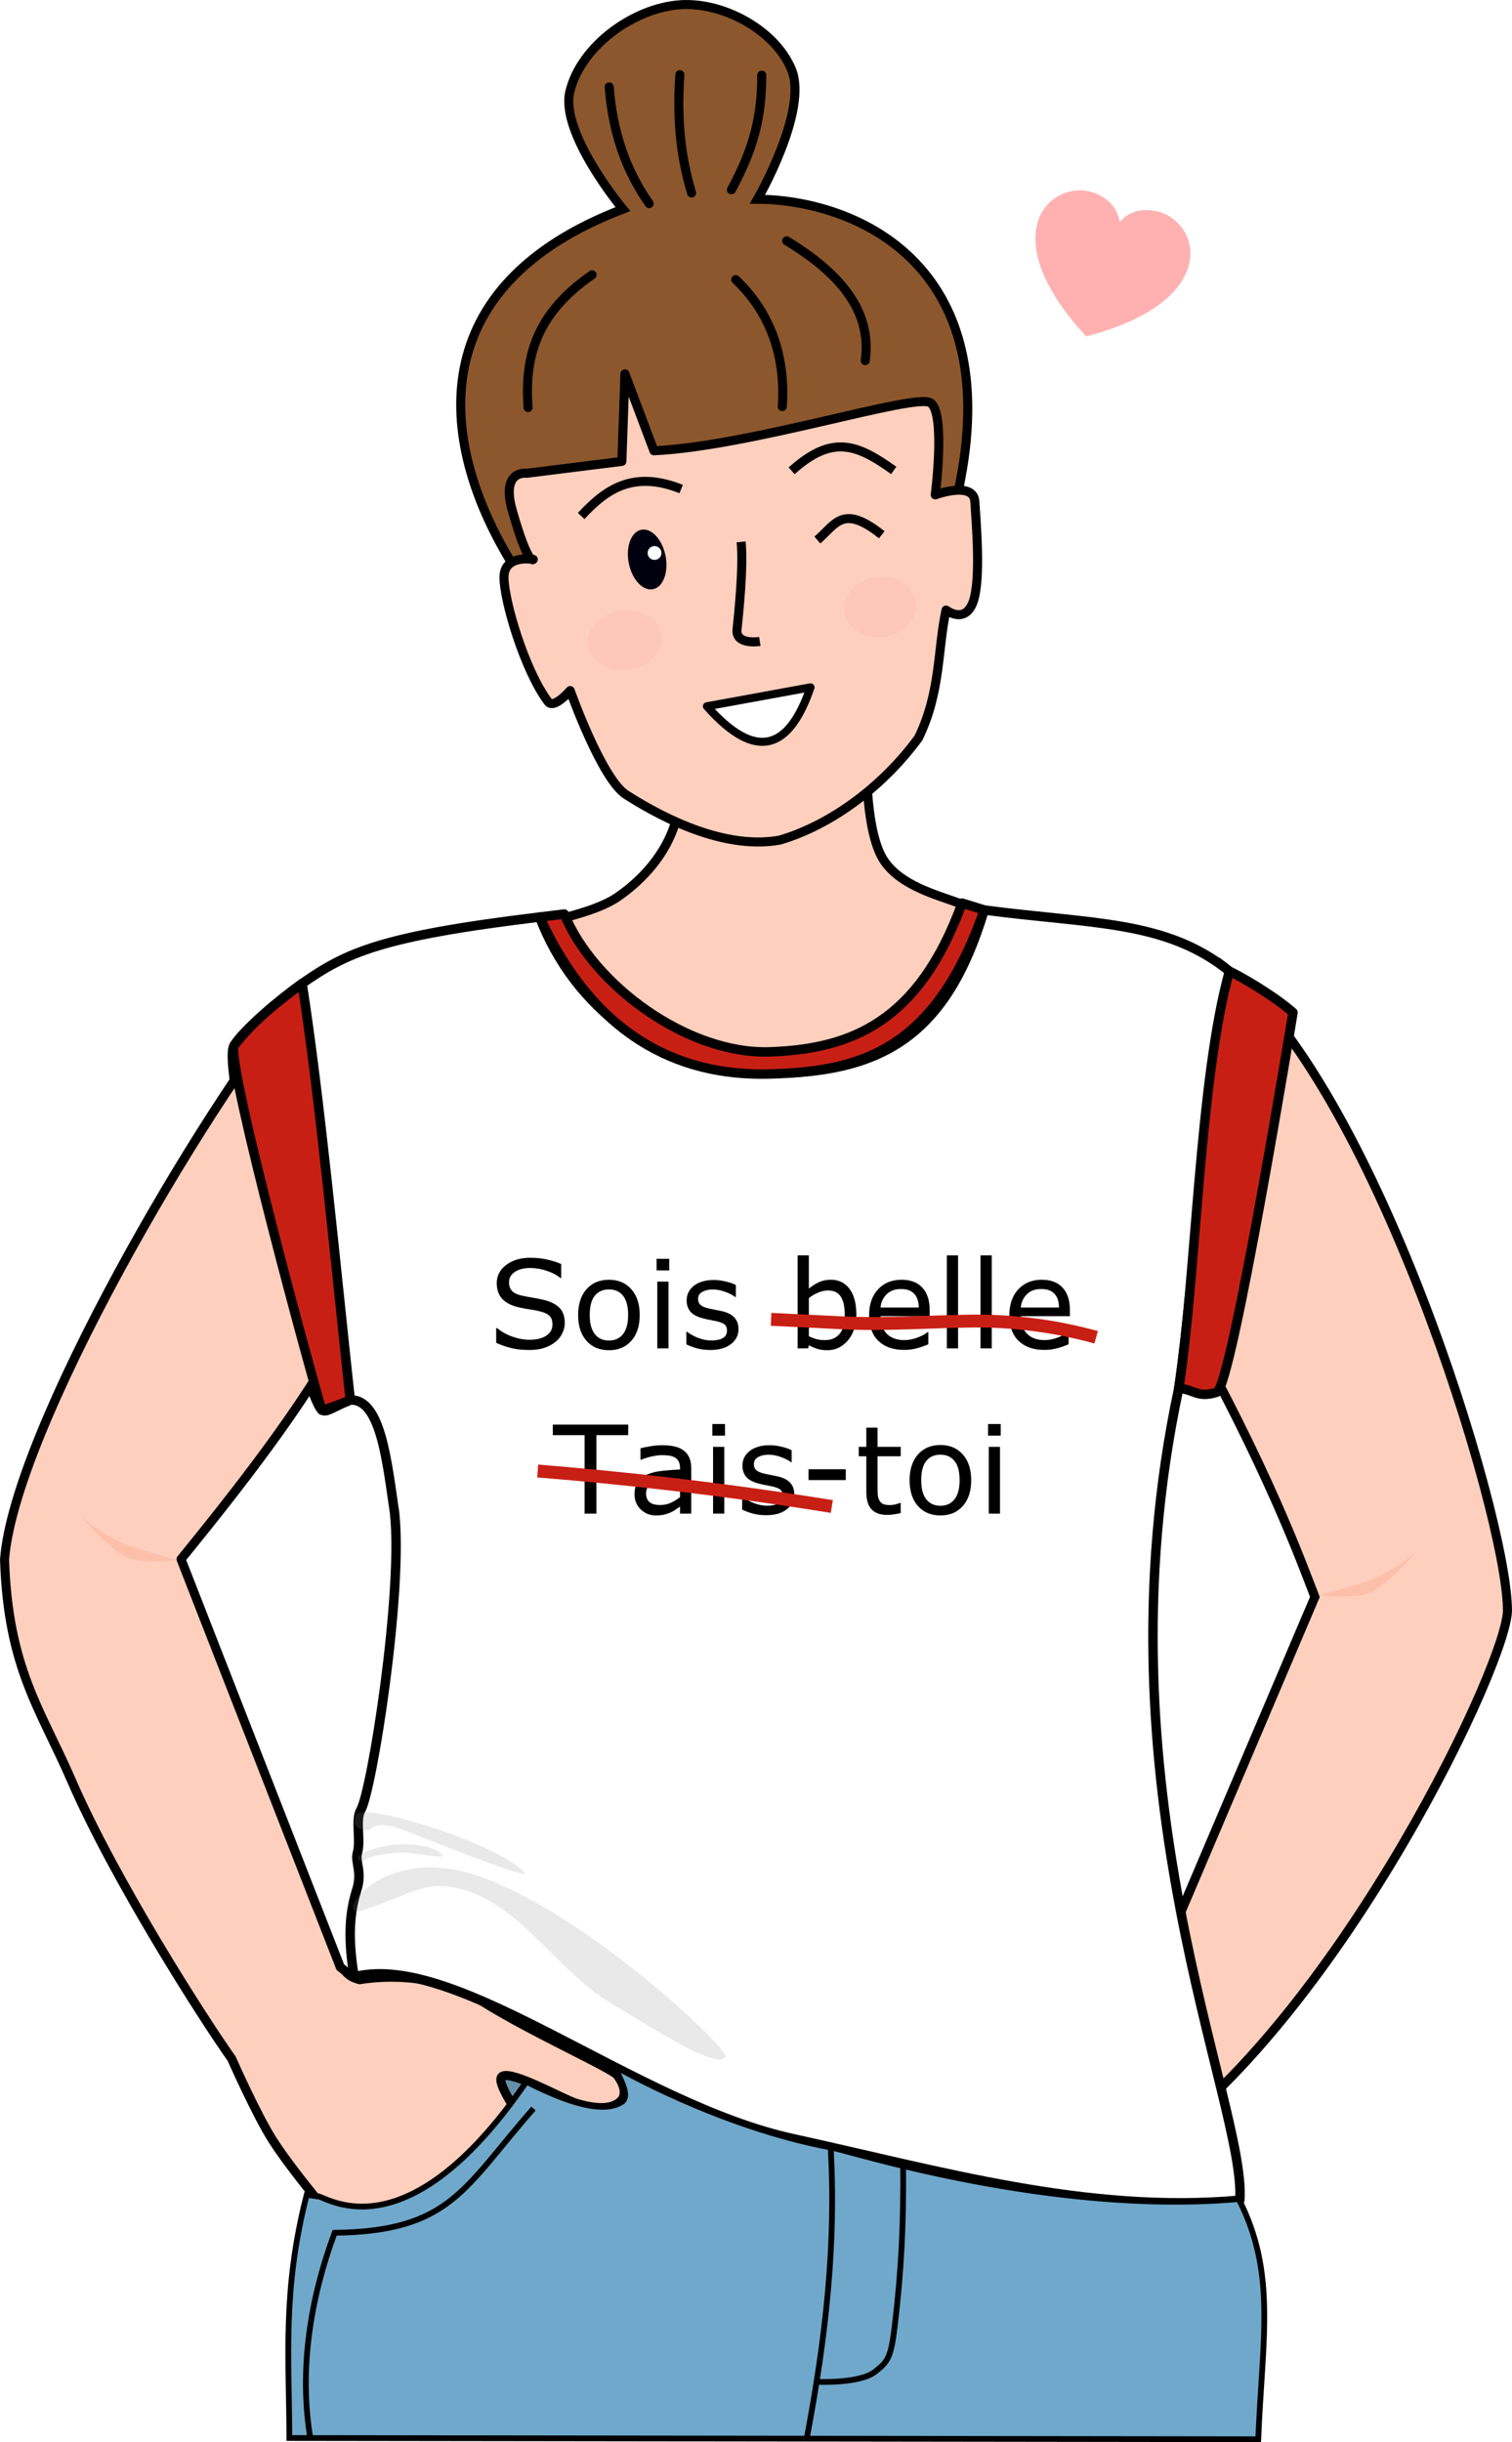 <?xml version="1.0" encoding="UTF-8" standalone="no"?>
<svg
   xmlns:dc="http://purl.org/dc/elements/1.1/"
   xmlns:cc="http://creativecommons.org/ns#"
   xmlns:rdf="http://www.w3.org/1999/02/22-rdf-syntax-ns#"
   xmlns:svg="http://www.w3.org/2000/svg"
   xmlns="http://www.w3.org/2000/svg"
   xmlns:sodipodi="http://sodipodi.sourceforge.net/DTD/sodipodi-0.dtd"
   xmlns:inkscape="http://www.inkscape.org/namespaces/inkscape"
   width="84.426mm"
   height="136.272mm"
   viewBox="0 0 84.426 136.272"
   version="1.1"
   id="svg1347"
   inkscape:version="1.0.2 (e86c8708, 2021-01-15)"
   sodipodi:docname="Av-milkpower.svg">
  <defs
     id="defs1341">
    <filter
       inkscape:collect="always"
       style="color-interpolation-filters:sRGB"
       id="filter1435-4"
       x="-0.581"
       width="2.162"
       y="-0.612"
       height="2.223">
      <feGaussianBlur
         inkscape:collect="always"
         stdDeviation="0.496"
         id="feGaussianBlur1437-4" />
    </filter>
    <filter
       inkscape:collect="always"
       style="color-interpolation-filters:sRGB"
       id="filter1307-7"
       x="-0.583"
       width="2.167"
       y="-0.614"
       height="2.228">
      <feGaussianBlur
         inkscape:collect="always"
         stdDeviation="0.498"
         id="feGaussianBlur1309-9" />
    </filter>
    <inkscape:path-effect
       effect="spiro"
       id="path-effect1306"
       is_visible="true"
       lpeversion="1" />
    <inkscape:path-effect
       effect="spiro"
       id="path-effect1308"
       is_visible="true"
       lpeversion="1" />
  </defs>
  <sodipodi:namedview
     id="base"
     pagecolor="#ffffff"
     bordercolor="#666666"
     borderopacity="1.0"
     inkscape:pageopacity="0.0"
     inkscape:pageshadow="2"
     inkscape:zoom="0.33875912"
     inkscape:cx="159.54513"
     inkscape:cy="257.52202"
     inkscape:document-units="mm"
     inkscape:current-layer="layer1"
     inkscape:document-rotation="0"
     showgrid="false"
     inkscape:window-width="1434"
     inkscape:window-height="851"
     inkscape:window-x="0"
     inkscape:window-y="23"
     inkscape:window-maximized="0" />
  <g
     inkscape:label="Calque 1"
     inkscape:groupmode="layer"
     id="layer1"
     transform="translate(-63.62,-80.031)">
    <g
       id="g1266"
       transform="translate(-110.562,-8.288)">
      <path
         style="fill:#ff9898;fill-opacity:1;stroke:#000000;stroke-width:0.527;stroke-linecap:butt;stroke-linejoin:round;stroke-miterlimit:4;stroke-dasharray:none;stroke-opacity:1"
         d="m 191.051,143.197 c -1.176,0.818 -3.364,2.67 -3.812,3.484 -0.737,1.415 3.732,18.551 4.813,20.193 0.254,0.386 0.488,0.066 1.687,-0.434 -0.872,-8.081 -1.696,-16.865 -2.688,-23.244 z"
         id="path1206"
         sodipodi:nodetypes="ccscc" />
      <path
         style="fill:#658faa;fill-opacity:1;stroke:none;stroke-width:0.265px;stroke-linecap:butt;stroke-linejoin:miter;stroke-opacity:1"
         d="m 202.679,205.667 -0.445,-1.543 1.32,0.318 z"
         id="path1208" />
      <path
         style="fill:#ffcfbd;fill-opacity:1;stroke:#000000;stroke-width:0.505;stroke-linecap:butt;stroke-linejoin:miter;stroke-miterlimit:4;stroke-dasharray:none;stroke-opacity:1"
         d="m 240.341,161.985 c 4.644,8.356 6.44,13.319 7.261,15.444 l -8.442,19.836 -0.588,10.771 c 10.634,-7.608 19.986,-27.345 19.78,-29.963 -0.079,-5.329 -7.485,-29.442 -15.882,-35.85 z"
         id="path1210"
         sodipodi:nodetypes="ccccccc" />
      <path
         style="fill:#ffcfbd;fill-opacity:1;stroke:#000000;stroke-width:0.504px;stroke-linecap:butt;stroke-linejoin:miter;stroke-opacity:1"
         d="m 212.132,129.817 c 0,0 0.266,2.736 -0.256,4.444 -0.523,1.707 -1.788,3.143 -3.232,4.127 -1.612,1.099 -5.607,1.676 -5.607,1.676 0.344,5.264 0.862,10.061 -2.268,17.833 12.289,0.068 36.524,0.172 36.524,0.172 0,0 -5.097,-10.242 -4.203,-18.348 0,0 -3.577,-0.375 -5.255,-0.974 -1.52,-0.543 -3.3,-1.021 -4.243,-2.331 -1.106,-1.537 -1.015,-5.589 -1.015,-5.589 -1.949,1.612 -2.953,1.258 -4.027,1.388 -1.074,0.13 -4.673,-0.802 -6.418,-2.397 z"
         id="path1212"
         sodipodi:nodetypes="czaccccaaczc" />
      <path
         style="fill:#8c572c;fill-opacity:1;stroke:#000000;stroke-width:0.504px;stroke-linecap:butt;stroke-linejoin:miter;stroke-opacity:1"
         d="m 202.66,119.581 c -4.059,-6.743 -4.867,-15.317 6.303,-19.594 0,0 -3.532,-4.237 -2.959,-6.569 0.621,-2.532 3.548,-4.651 6.149,-4.834 2.391,-0.169 5.3,1.394 6.222,3.607 0.96,2.305 -1.899,7.246 -1.899,7.246 5.245,0.022 13.985,3.447 11.214,16.277"
         id="path1214"
         sodipodi:nodetypes="ccaaacc" />
      <path
         style="fill:none;stroke:#000000;stroke-width:0.505;stroke-linecap:round;stroke-linejoin:miter;stroke-miterlimit:4;stroke-dasharray:none;stroke-opacity:1"
         d="m 210.43,99.679 c -1.344,-1.904 -2.051,-4.091 -2.231,-6.511"
         id="path1216"
         sodipodi:nodetypes="cc" />
      <path
         style="fill:none;stroke:#000000;stroke-width:0.505;stroke-linecap:round;stroke-linejoin:miter;stroke-miterlimit:4;stroke-dasharray:none;stroke-opacity:1"
         d="m 212.797,99.085 c -0.49,-1.678 -0.854,-3.599 -0.654,-6.598"
         id="path1218"
         sodipodi:nodetypes="cc" />
      <path
         style="fill:none;stroke:#000000;stroke-width:0.505;stroke-linecap:round;stroke-linejoin:miter;stroke-miterlimit:4;stroke-dasharray:none;stroke-opacity:1"
         d="m 215.024,98.907 c 1.168,-2.177 1.69,-3.891 1.693,-6.395"
         id="path1220"
         sodipodi:nodetypes="cc" />
      <path
         style="fill:none;stroke:#000000;stroke-width:0.504px;stroke-linecap:round;stroke-linejoin:round;stroke-opacity:1"
         d="m 203.668,111.062 c -0.186,-2.616 0.305,-5.16 3.575,-7.407"
         id="path1222"
         sodipodi:nodetypes="cc" />
      <path
         style="fill:none;stroke:#000000;stroke-width:0.504px;stroke-linecap:round;stroke-linejoin:round;stroke-opacity:1"
         d="m 215.263,103.922 c 1.872,1.769 2.802,4.19 2.599,7.084"
         id="path1224"
         sodipodi:nodetypes="cc" />
      <path
         style="fill:none;stroke:#000000;stroke-width:0.504px;stroke-linecap:round;stroke-linejoin:round;stroke-opacity:1"
         d="m 218.11,101.759 c 3.697,2.235 4.685,4.461 4.385,6.682"
         id="path1226"
         sodipodi:nodetypes="cc" />
      <path
         style="fill:#ffb1b1;fill-opacity:1;stroke:none"
         inkscape:connector-curvature="0"
         d="m 235.186,99.05 c -2.352,-0.736 -5.625,2.32 -0.374,8.023 0.009,-0.009 0.037,-0.001 0.041,0.012 7.741,-2.028 6.315,-6.586 3.785,-7.006 -0.987,-0.164 -1.591,0.233 -1.936,0.626 -0.079,-0.517 -0.373,-1.177 -1.292,-1.572 -0.074,-0.03 -0.148,-0.06 -0.224,-0.083 z"
         fill="none"
         stroke="#000000"
         stroke-linejoin="round"
         stroke-width="0.068"
         id="path1230" />
      <path
         style="fill:#ffcfbd;fill-opacity:1;stroke:#000000;stroke-width:0.505;stroke-linecap:butt;stroke-linejoin:round;stroke-miterlimit:4;stroke-dasharray:none;stroke-opacity:1"
         d="m 203.591,114.729 c 0,0 -1.469,-0.228 -0.798,2.104 0.901,3.133 1.166,2.701 1.166,2.701 0,0 -1.633,-0.29 -1.636,0.996 -0.003,1.287 1.144,5.194 2.462,6.944 0.329,0.436 1.235,-0.622 1.235,-0.622 0,0 1.752,4.946 3.13,5.817 1.378,0.871 5.165,3.146 8.575,2.527 2.91,-0.859 5.775,-3.019 7.74,-5.697 1.255,-2.566 1.064,-4.963 1.543,-7.139 0,0 1.041,0.808 1.503,-0.437 0.462,-1.245 0.173,-4.445 0.104,-5.613 -0.07,-1.168 -2.212,-0.377 -2.212,-0.377 0,0 0.591,-4.578 -0.269,-5.136 -0.86,-0.558 -9.976,2.416 -15.438,2.676 l -1.619,-4.292 -0.172,4.884 z"
         id="path1232"
         sodipodi:nodetypes="csczsczccczzczcccc" />
      <path
         style="fill:none;stroke:#000000;stroke-width:0.504px;stroke-linecap:butt;stroke-linejoin:miter;stroke-opacity:1"
         d="m 206.633,117.111 c 1.369,-1.473 2.879,-2.575 5.583,-1.504"
         id="path1234"
         sodipodi:nodetypes="cc" />
      <path
         style="fill:none;stroke:#000000;stroke-width:0.504px;stroke-linecap:butt;stroke-linejoin:miter;stroke-opacity:1"
         d="m 218.385,114.591 c 2.256,-2.03 3.64,-1.501 5.699,-0.022"
         id="path1236"
         sodipodi:nodetypes="cc" />
      <path
         style="fill:none;stroke:#000000;stroke-width:0.504px;stroke-linecap:butt;stroke-linejoin:miter;stroke-opacity:1"
         d="m 215.565,118.555 c 0.136,1.419 -0.137,4.006 -0.229,4.891 -0.092,0.884 1.274,0.666 1.274,0.666"
         id="path1238"
         sodipodi:nodetypes="czc" />
      <ellipse
         style="opacity:0.227;fill:#ee4d74;fill-opacity:1;stroke:none;stroke-width:0.265;stroke-linecap:round;stroke-linejoin:round;stroke-miterlimit:4;stroke-dasharray:none;stroke-opacity:1;filter:url(#filter1435-4)"
         id="ellipse1240"
         cx="345.273"
         cy="226.201"
         rx="1.025"
         ry="0.974"
         transform="matrix(2.023,-0.295,0.246,1.69,-545.069,-156.373)" />
      <ellipse
         style="opacity:0.226;fill:#ee4d74;fill-opacity:1;stroke:none;stroke-width:0.265;stroke-linecap:round;stroke-linejoin:round;stroke-miterlimit:4;stroke-dasharray:none;stroke-opacity:1;filter:url(#filter1307-7)"
         id="ellipse1242"
         cx="352.86"
         cy="226.304"
         rx="1.025"
         ry="0.974"
         transform="matrix(1.958,-0.285,0.25,1.715,-524.138,-165.362)" />
      <path
         style="fill:none;stroke:#000000;stroke-width:0.504px;stroke-linecap:butt;stroke-linejoin:miter;stroke-opacity:1"
         d="m 219.821,118.453 c 1.038,-0.898 1.428,-2.02 3.596,-0.293"
         id="path1246"
         sodipodi:nodetypes="cc" />
      <ellipse
         style="fill:#00000f;fill-opacity:1;stroke:none;stroke-width:0.595;stroke-linecap:round;stroke-linejoin:round;stroke-miterlimit:4;stroke-dasharray:none"
         id="ellipse1248"
         cx="183.394"
         cy="157.764"
         rx="1.046"
         ry="1.69"
         transform="rotate(-11.091)" />
      <circle
         style="fill:#ffffff;fill-opacity:1;stroke:none;stroke-width:0.238;stroke-linecap:round;stroke-linejoin:round;stroke-miterlimit:4;stroke-dasharray:none"
         id="circle1250"
         cx="205.69"
         cy="127.676"
         r="0.386"
         transform="rotate(-2.339)" />
      <path
         style="fill:#ffcfbd;fill-opacity:1;stroke:#000000;stroke-width:0.505;stroke-linecap:round;stroke-linejoin:round;stroke-miterlimit:4;stroke-dasharray:none;stroke-opacity:1"
         d="m 208.95,205.427 c -0.494,0.704 -1.656,0.53 -2.569,0.263 -0.722,-0.211 -3.541,-1.821 -4.138,-1.521 -0.893,0.449 4.739,7.077 4.922,7.555 0.335,0.879 -0.396,2.399 -2.306,1.625 -1.014,-0.411 -2.41,-2.23 -2.41,-2.23 0,0 1.613,2.174 1.546,2.485 -0.226,1.045 -1.754,1.38 -2.545,1.079 -0.312,-0.119 -1.096,-1.052 -1.629,-1.715 0.319,0.457 0.634,1.046 0.455,1.43 -0.339,0.73 -1.558,0.844 -2.332,0.625 -0.447,-0.127 -0.928,-0.71 -1.244,-1.156 l 0.366,0.562 c -1.203,0.824 -2.126,0.253 -2.52,-0.23 0,0 -3.652,-4.132 -5.132,-6.445 -0.918,-1.434 -2.298,-4.562 -2.298,-4.562 -1.643,-2.312 -6.57,-10.04 -8.942,-15.518 -1.706,-3.942 -3.544,-6.257 -3.738,-12.332 0.533,-7.117 10.9,-24.964 16.563,-31.846 l 2.377,19.027 c -2.222,4.24 -6.123,9.153 -9.086,12.8 l 8.895,22.769 c 0.425,0.268 0.33,0.483 1.071,0.692 2.414,-0.376 4.936,0.008 6.88,1.227 2.647,1.661 6.797,3.518 7.476,4.061 0.347,0.426 0.547,0.966 0.339,1.356 z"
         id="path1262"
         sodipodi:nodetypes="csscsccscsscccscaccccccccc" />
      <path
         id="path1264"
         style="font-style:normal;font-weight:400;font-size:10.667px;font-family:Arial;fill:#ffffff;fill-opacity:1;fill-rule:evenodd;stroke:#000000;stroke-width:0.527;stroke-linecap:round;stroke-linejoin:round;stroke-miterlimit:4;stroke-dasharray:none;stroke-opacity:1"
         d="m 204.316,139.49 c -8.931,1.078 -10.792,1.991 -13.265,3.708 0.982,8.281 1.664,15.427 2.688,23.244 1.72,-0.092 2.061,3.517 2.477,6.308 0.479,4.418 -1.262,15.484 -1.885,16.56 -0.324,0.56 0.011,1.665 -0.191,2.399 -0.149,0.541 0.294,1.052 -0.047,2.094 -0.272,0.884 -0.574,2.238 -0.136,4.822 5.746,-1.467 15.626,7.095 24.507,9.032 8.201,1.789 16.387,4.2 24.947,3.432 0.383,-5.295 -8.155,-23.128 -3.412,-45.294 1.093,-7.643 1.153,-15.456 2.83,-23.279 -3.531,-2.869 -7.697,-2.623 -13.692,-3.42 -2.089,6.984 -5.689,9.148 -12.174,9.116 -6.123,-0.03 -10.743,-3.713 -12.647,-8.722 z"
         sodipodi:nodetypes="ccccssccsccccscc" />
      <path
         style="fill:#c81f15;fill-opacity:1;stroke:#000000;stroke-width:0.527;stroke-linecap:butt;stroke-linejoin:round;stroke-miterlimit:4;stroke-dasharray:none;stroke-opacity:1"
         d="m 204.316,139.49 c 3.005,6.546 7.646,8.893 12.82,8.758 5.029,-0.131 9.255,-1.245 12.001,-9.153 l -1.234,-0.383 c -2.415,6.654 -6.214,8.146 -10.734,8.3 -4.603,0.156 -9.87,-3.745 -11.479,-7.69 z"
         id="path1266"
         sodipodi:nodetypes="caccacc" />
      <path
         style="fill:#c81f15;fill-opacity:1;stroke:#000000;stroke-width:0.527;stroke-linecap:butt;stroke-linejoin:round;stroke-miterlimit:4;stroke-dasharray:none;stroke-opacity:1"
         d="m 191.051,143.197 c -1.406,1.064 -2.645,1.999 -3.812,3.484 -0.329,1.409 4.406,18.675 4.911,20.324 0,0 0.39,-0.065 1.589,-0.564 -0.872,-8.081 -1.696,-16.865 -2.688,-23.244 z"
         id="path1268"
         sodipodi:nodetypes="ccscc" />
      <path
         style="fill:#c81f15;fill-opacity:1;stroke:#000000;stroke-width:0.527;stroke-linecap:round;stroke-linejoin:round;stroke-miterlimit:4;stroke-dasharray:none;stroke-opacity:1"
         d="m 242.829,142.515 c 0.577,0.248 2.509,1.383 3.55,2.302 0,0 -3.42,20.928 -4.256,21.189 -1.111,0.348 -1.271,-0.182 -2.123,-0.212 0.97,-6.128 1.145,-17.239 2.83,-23.279 z"
         id="path1270"
         sodipodi:nodetypes="ccscc"
         inkscape:transform-center-x="0.48442902"
         inkscape:transform-center-y="10.302016" />
      <path
         style="opacity:0.586;fill:#fab79e;fill-opacity:1;stroke:none;stroke-width:0.265px;stroke-linecap:butt;stroke-linejoin:miter;stroke-opacity:1"
         d="m 184.098,175.385 c -1.748,-0.557 -3.444,-0.749 -5.352,-2.424 0,0 1.541,1.864 2.618,2.298 0.846,0.341 2.735,0.125 2.735,0.125 z"
         id="path1272"
         sodipodi:nodetypes="ccac" />
      <path
         style="opacity:0.586;fill:#fab79e;fill-opacity:1;stroke:none;stroke-width:0.265px;stroke-linecap:butt;stroke-linejoin:miter;stroke-opacity:1"
         d="m 247.895,177.337 c 1.748,-0.557 3.444,-0.749 5.352,-2.424 0,0 -1.541,1.864 -2.618,2.298 -0.846,0.341 -2.735,0.125 -2.735,0.125 z"
         id="path1274"
         sodipodi:nodetypes="ccac" />
      <path
         style="opacity:0.185;fill:#88878e;fill-opacity:1;stroke:none;stroke-width:0.265px;stroke-linecap:butt;stroke-linejoin:miter;stroke-opacity:1"
         d="m 199.774,192.691 c 5.918,1.278 15.081,9.861 14.909,10.373 -0.301,0.896 -4.365,-1.763 -6.381,-2.962 -3.101,-1.844 -5.156,-5.733 -8.692,-6.447 -1.741,-0.352 -2.388,0.321 -5.175,1.264 -1.716,0.58 0.651,-3.24 5.339,-2.227 z"
         id="path1276"
         sodipodi:nodetypes="ssaass" />
      <path
         style="opacity:0.185;fill:#88878e;fill-opacity:1;stroke:none;stroke-width:0.145px;stroke-linecap:butt;stroke-linejoin:miter;stroke-opacity:1"
         d="m 194.06,189.546 c 0.735,-0.618 8.08,1.717 9.428,3.282 0.339,0.394 -3.875,-1.248 -5.764,-2 -0.856,-0.341 -2.349,-1.055 -2.91,-0.402 -0.661,0.037 -1.006,-0.181 -0.754,-0.88 z"
         id="path1278"
         sodipodi:nodetypes="csscc"
         inkscape:transform-center-x="-0.10527335"
         inkscape:transform-center-y="-0.10527335" />
      <path
         style="opacity:0.185;fill:#88878e;fill-opacity:1;stroke:none;stroke-width:0.059px;stroke-linecap:butt;stroke-linejoin:miter;stroke-opacity:1"
         d="m 194.161,191.886 c 1.728,-1.05 4.393,-0.668 4.724,-0.036 0.097,0.186 -1.246,-0.078 -2.062,-0.159 -0.37,-0.036 -2.127,0.136 -2.272,0.452 -0.252,0.088 -0.41,0.042 -0.39,-0.257 z"
         id="path1280"
         sodipodi:nodetypes="csscc"
         inkscape:transform-center-x="-0.048751794"
         inkscape:transform-center-y="-0.10528227" />
      <path
         style="fill:#6fa8cb;fill-opacity:1;stroke:#000000;stroke-width:0.321px;stroke-linecap:butt;stroke-linejoin:miter;stroke-opacity:1"
         d="m 191.88,210.874 c 0.234,-0.223 4.755,3.713 11.694,-6.396 2.692,1.369 4.339,1.671 5.235,1.185 0.716,-0.325 -0.143,-1.504 -0.273,-2.034 0,0 5.754,3.357 12.114,4.534 0.976,0.181 12.295,3.785 22.7,2.863 2.115,4.139 1.318,7.776 1.089,13.404 l -54.099,-0.07 c -0.017,-4.523 -0.394,-8.252 0.967,-13.569 z"
         id="path1282"
         sodipodi:nodetypes="ccccsccccc" />
      <path
         style="fill:none;stroke:#000000;stroke-width:0.321px;stroke-linecap:butt;stroke-linejoin:miter;stroke-opacity:1"
         d="m 203.97,205.977 c -3.895,4.427 -4.61,6.846 -11.1,6.932 -1.324,3.544 -2.021,7.613 -1.35,11.521"
         id="path1284"
         sodipodi:nodetypes="ccc" />
      <path
         style="fill:none;stroke:#000000;stroke-width:0.321px;stroke-linecap:butt;stroke-linejoin:miter;stroke-opacity:1"
         d="m 220.558,208.059 c 0.33,5.492 -0.286,10.795 -1.322,16.286"
         id="path1286"
         sodipodi:nodetypes="cc" />
      <path
         style="fill:none;stroke:#000000;stroke-width:0.321px;stroke-linecap:butt;stroke-linejoin:miter;stroke-opacity:1"
         d="m 219.745,221.223 c 0,0 2.423,0.127 3.301,-0.563 0.72,-0.565 0.883,-0.793 1.092,-2.52 0.373,-3.085 0.506,-5.825 0.472,-9.01"
         id="path1288"
         sodipodi:nodetypes="casc" />
      <g
         aria-label="Sois belle Tais-toi"
         id="text1296"
         style="font-size:6.83px;line-height:1.35;font-family:sans-serif;-inkscape-font-specification:'sans-serif, Normal';text-align:center;text-anchor:middle;stroke-width:0.233">
        <path
           d="m 205.717,162.14 q 0,0.29 -0.137,0.574 -0.133,0.283 -0.377,0.48 -0.267,0.213 -0.624,0.334 -0.353,0.12 -0.854,0.12 -0.537,0 -0.967,-0.1 -0.427,-0.1 -0.87,-0.297 v -0.827 h 0.047 q 0.377,0.313 0.87,0.484 0.494,0.17 0.927,0.17 0.614,0 0.954,-0.23 0.344,-0.23 0.344,-0.614 0,-0.33 -0.163,-0.487 -0.16,-0.157 -0.49,-0.243 -0.25,-0.067 -0.544,-0.11 -0.29,-0.043 -0.617,-0.11 -0.66,-0.14 -0.98,-0.477 -0.317,-0.34 -0.317,-0.884 0,-0.624 0.527,-1.02 0.527,-0.4 1.337,-0.4 0.524,0 0.96,0.1 0.437,0.1 0.774,0.247 v 0.78 h -0.047 q -0.283,-0.24 -0.747,-0.397 -0.46,-0.16 -0.944,-0.16 -0.53,0 -0.854,0.22 -0.32,0.22 -0.32,0.567 0,0.31 0.16,0.487 0.16,0.177 0.564,0.27 0.213,0.047 0.607,0.113 0.394,0.067 0.667,0.137 0.554,0.147 0.834,0.444 0.28,0.297 0.28,0.83 z"
           style="font-style:normal;font-variant:normal;font-weight:normal;font-stretch:normal;font-size:6.83px;font-family:sans-serif;-inkscape-font-specification:'sans-serif, Normal';font-variant-ligatures:normal;font-variant-caps:normal;font-variant-numeric:normal;font-variant-east-asian:normal;text-align:center;text-anchor:middle;stroke-width:0.233"
           id="path1277" />
        <path
           d="m 209.902,161.697 q 0,0.91 -0.467,1.437 -0.467,0.527 -1.251,0.527 -0.79,0 -1.257,-0.527 -0.464,-0.527 -0.464,-1.437 0,-0.91 0.464,-1.437 0.467,-0.53 1.257,-0.53 0.784,0 1.251,0.53 0.467,0.527 0.467,1.437 z m -0.647,0 q 0,-0.724 -0.283,-1.074 -0.283,-0.354 -0.787,-0.354 -0.51,0 -0.794,0.354 -0.28,0.35 -0.28,1.074 0,0.7 0.283,1.064 0.283,0.36 0.79,0.36 0.5,0 0.784,-0.357 0.287,-0.36 0.287,-1.067 z"
           style="font-style:normal;font-variant:normal;font-weight:normal;font-stretch:normal;font-size:6.83px;font-family:sans-serif;-inkscape-font-specification:'sans-serif, Normal';font-variant-ligatures:normal;font-variant-caps:normal;font-variant-numeric:normal;font-variant-east-asian:normal;text-align:center;text-anchor:middle;stroke-width:0.233"
           id="path1279" />
        <path
           d="m 211.55,159.209 h -0.707 v -0.65 h 0.707 z m -0.04,4.349 h -0.627 v -3.725 h 0.627 z"
           style="font-style:normal;font-variant:normal;font-weight:normal;font-stretch:normal;font-size:6.83px;font-family:sans-serif;-inkscape-font-specification:'sans-serif, Normal';font-variant-ligatures:normal;font-variant-caps:normal;font-variant-numeric:normal;font-variant-east-asian:normal;text-align:center;text-anchor:middle;stroke-width:0.233"
           id="path1281" />
        <path
           d="m 215.418,162.484 q 0,0.51 -0.424,0.837 -0.42,0.327 -1.151,0.327 -0.414,0 -0.76,-0.097 -0.344,-0.1 -0.577,-0.217 v -0.704 h 0.033 q 0.297,0.223 0.66,0.357 0.364,0.13 0.697,0.13 0.414,0 0.647,-0.133 0.233,-0.133 0.233,-0.42 0,-0.22 -0.127,-0.334 -0.127,-0.113 -0.487,-0.193 -0.133,-0.03 -0.35,-0.07 -0.213,-0.04 -0.39,-0.087 -0.49,-0.13 -0.697,-0.38 -0.203,-0.253 -0.203,-0.62 0,-0.23 0.093,-0.434 0.097,-0.203 0.29,-0.364 0.187,-0.157 0.474,-0.247 0.29,-0.093 0.647,-0.093 0.334,0 0.674,0.083 0.344,0.08 0.57,0.197 v 0.67 h -0.033 q -0.24,-0.177 -0.584,-0.297 -0.344,-0.123 -0.674,-0.123 -0.344,0 -0.58,0.133 -0.237,0.13 -0.237,0.39 0,0.23 0.143,0.347 0.14,0.117 0.454,0.19 0.173,0.04 0.387,0.08 0.217,0.04 0.36,0.073 0.437,0.1 0.674,0.344 0.237,0.247 0.237,0.654 z"
           style="font-style:normal;font-variant:normal;font-weight:normal;font-stretch:normal;font-size:6.83px;font-family:sans-serif;-inkscape-font-specification:'sans-serif, Normal';font-variant-ligatures:normal;font-variant-caps:normal;font-variant-numeric:normal;font-variant-east-asian:normal;text-align:center;text-anchor:middle;stroke-width:0.233"
           id="path1283" />
        <path
           d="m 221.998,161.667 q 0,0.467 -0.133,0.84 -0.13,0.374 -0.354,0.627 -0.237,0.263 -0.52,0.397 -0.283,0.13 -0.624,0.13 -0.317,0 -0.554,-0.077 -0.237,-0.073 -0.467,-0.2 l -0.04,0.173 h -0.587 v -5.189 h 0.627 v 1.854 q 0.263,-0.217 0.56,-0.354 0.297,-0.14 0.667,-0.14 0.66,0 1.041,0.507 0.384,0.507 0.384,1.431 z m -0.647,0.017 q 0,-0.667 -0.22,-1.01 -0.22,-0.347 -0.71,-0.347 -0.273,0 -0.554,0.12 -0.28,0.117 -0.52,0.303 v 2.134 q 0.267,0.12 0.457,0.167 0.193,0.047 0.437,0.047 0.52,0 0.814,-0.34 0.297,-0.344 0.297,-1.074 z"
           style="font-style:normal;font-variant:normal;font-weight:normal;font-stretch:normal;font-size:6.83px;font-family:sans-serif;-inkscape-font-specification:'sans-serif, Normal';font-variant-ligatures:normal;font-variant-caps:normal;font-variant-numeric:normal;font-variant-east-asian:normal;text-align:center;text-anchor:middle;stroke-width:0.233"
           id="path1285" />
        <path
           d="m 226.093,161.76 h -2.745 q 0,0.344 0.103,0.6 0.103,0.253 0.283,0.417 0.173,0.16 0.41,0.24 0.24,0.08 0.527,0.08 0.38,0 0.764,-0.15 0.387,-0.153 0.55,-0.3 h 0.033 v 0.684 q -0.317,0.133 -0.647,0.223 -0.33,0.09 -0.694,0.09 -0.927,0 -1.447,-0.5 -0.52,-0.504 -0.52,-1.427 0,-0.914 0.497,-1.451 0.5,-0.537 1.314,-0.537 0.754,0 1.161,0.44 0.41,0.44 0.41,1.251 z m -0.61,-0.48 q -0.003,-0.494 -0.25,-0.764 -0.243,-0.27 -0.744,-0.27 -0.504,0 -0.804,0.297 -0.297,0.297 -0.337,0.737 z"
           style="font-style:normal;font-variant:normal;font-weight:normal;font-stretch:normal;font-size:6.83px;font-family:sans-serif;-inkscape-font-specification:'sans-serif, Normal';font-variant-ligatures:normal;font-variant-caps:normal;font-variant-numeric:normal;font-variant-east-asian:normal;text-align:center;text-anchor:middle;stroke-width:0.233"
           id="path1287" />
        <path
           d="m 227.678,163.558 h -0.627 v -5.189 h 0.627 z"
           style="font-style:normal;font-variant:normal;font-weight:normal;font-stretch:normal;font-size:6.83px;font-family:sans-serif;-inkscape-font-specification:'sans-serif, Normal';font-variant-ligatures:normal;font-variant-caps:normal;font-variant-numeric:normal;font-variant-east-asian:normal;text-align:center;text-anchor:middle;stroke-width:0.233"
           id="path1289" />
        <path
           d="m 229.558,163.558 h -0.627 v -5.189 h 0.627 z"
           style="font-style:normal;font-variant:normal;font-weight:normal;font-stretch:normal;font-size:6.83px;font-family:sans-serif;-inkscape-font-specification:'sans-serif, Normal';font-variant-ligatures:normal;font-variant-caps:normal;font-variant-numeric:normal;font-variant-east-asian:normal;text-align:center;text-anchor:middle;stroke-width:0.233"
           id="path1291" />
        <path
           d="m 233.924,161.76 h -2.745 q 0,0.344 0.103,0.6 0.103,0.253 0.283,0.417 0.173,0.16 0.41,0.24 0.24,0.08 0.527,0.08 0.38,0 0.764,-0.15 0.387,-0.153 0.55,-0.3 h 0.033 v 0.684 q -0.317,0.133 -0.647,0.223 -0.33,0.09 -0.694,0.09 -0.927,0 -1.447,-0.5 -0.52,-0.504 -0.52,-1.427 0,-0.914 0.497,-1.451 0.5,-0.537 1.314,-0.537 0.754,0 1.161,0.44 0.41,0.44 0.41,1.251 z m -0.61,-0.48 q -0.003,-0.494 -0.25,-0.764 -0.243,-0.27 -0.744,-0.27 -0.504,0 -0.804,0.297 -0.297,0.297 -0.337,0.737 z"
           style="font-style:normal;font-variant:normal;font-weight:normal;font-stretch:normal;font-size:6.83px;font-family:sans-serif;-inkscape-font-specification:'sans-serif, Normal';font-variant-ligatures:normal;font-variant-caps:normal;font-variant-numeric:normal;font-variant-east-asian:normal;text-align:center;text-anchor:middle;stroke-width:0.233"
           id="path1293" />
        <path
           d="m 209.258,168.399 h -1.774 v 4.379 h -0.66 v -4.379 h -1.774 v -0.587 h 4.209 z"
           style="font-style:normal;font-variant:normal;font-weight:normal;font-stretch:normal;font-size:6.83px;font-family:sans-serif;-inkscape-font-specification:'sans-serif, Normal';font-variant-ligatures:normal;font-variant-caps:normal;font-variant-numeric:normal;font-variant-east-asian:normal;text-align:center;text-anchor:middle;stroke-width:0.233"
           id="path1295" />
        <path
           d="m 212.777,172.778 h -0.624 v -0.397 q -0.083,0.057 -0.227,0.16 -0.14,0.1 -0.273,0.16 -0.157,0.077 -0.36,0.127 -0.203,0.053 -0.477,0.053 -0.504,0 -0.854,-0.334 -0.35,-0.333 -0.35,-0.85 0,-0.424 0.18,-0.684 0.183,-0.263 0.52,-0.414 0.34,-0.15 0.817,-0.203 0.477,-0.053 1.024,-0.08 v -0.097 q 0,-0.213 -0.077,-0.353 -0.073,-0.14 -0.213,-0.22 -0.133,-0.077 -0.32,-0.103 -0.187,-0.027 -0.39,-0.027 -0.247,0 -0.55,0.067 -0.303,0.063 -0.627,0.187 h -0.033 v -0.637 q 0.183,-0.05 0.53,-0.11 0.347,-0.06 0.684,-0.06 0.394,0 0.684,0.067 0.293,0.063 0.507,0.22 0.21,0.153 0.32,0.397 0.11,0.243 0.11,0.604 z m -0.624,-0.917 V 170.824 q -0.287,0.017 -0.677,0.05 -0.387,0.033 -0.614,0.097 -0.27,0.077 -0.437,0.24 -0.167,0.16 -0.167,0.444 0,0.32 0.193,0.484 0.193,0.16 0.59,0.16 0.33,0 0.604,-0.127 0.273,-0.13 0.507,-0.31 z"
           style="font-style:normal;font-variant:normal;font-weight:normal;font-stretch:normal;font-size:6.83px;font-family:sans-serif;-inkscape-font-specification:'sans-serif, Normal';font-variant-ligatures:normal;font-variant-caps:normal;font-variant-numeric:normal;font-variant-east-asian:normal;text-align:center;text-anchor:middle;stroke-width:0.233"
           id="path1297" />
        <path
           d="m 214.664,168.429 h -0.707 v -0.65 h 0.707 z m -0.04,4.349 h -0.627 v -3.725 h 0.627 z"
           style="font-style:normal;font-variant:normal;font-weight:normal;font-stretch:normal;font-size:6.83px;font-family:sans-serif;-inkscape-font-specification:'sans-serif, Normal';font-variant-ligatures:normal;font-variant-caps:normal;font-variant-numeric:normal;font-variant-east-asian:normal;text-align:center;text-anchor:middle;stroke-width:0.233"
           id="path1299" />
        <path
           d="m 218.533,171.704 q 0,0.51 -0.424,0.837 -0.42,0.327 -1.151,0.327 -0.414,0 -0.76,-0.097 -0.344,-0.1 -0.577,-0.217 v -0.704 h 0.033 q 0.297,0.223 0.66,0.357 0.364,0.13 0.697,0.13 0.414,0 0.647,-0.133 0.233,-0.133 0.233,-0.42 0,-0.22 -0.127,-0.334 -0.127,-0.113 -0.487,-0.193 -0.133,-0.03 -0.35,-0.07 -0.213,-0.04 -0.39,-0.087 -0.49,-0.13 -0.697,-0.38 -0.203,-0.253 -0.203,-0.62 0,-0.23 0.093,-0.434 0.097,-0.203 0.29,-0.364 0.187,-0.157 0.474,-0.247 0.29,-0.093 0.647,-0.093 0.333,0 0.674,0.083 0.344,0.08 0.57,0.197 v 0.67 h -0.033 q -0.24,-0.177 -0.584,-0.297 -0.344,-0.123 -0.674,-0.123 -0.344,0 -0.58,0.133 -0.237,0.13 -0.237,0.39 0,0.23 0.143,0.347 0.14,0.117 0.454,0.19 0.173,0.04 0.387,0.08 0.217,0.04 0.36,0.073 0.437,0.1 0.674,0.344 0.237,0.247 0.237,0.654 z"
           style="font-style:normal;font-variant:normal;font-weight:normal;font-stretch:normal;font-size:6.83px;font-family:sans-serif;-inkscape-font-specification:'sans-serif, Normal';font-variant-ligatures:normal;font-variant-caps:normal;font-variant-numeric:normal;font-variant-east-asian:normal;text-align:center;text-anchor:middle;stroke-width:0.233"
           id="path1301" />
        <path
           d="m 221.408,170.907 h -2.081 v -0.604 h 2.081 z"
           style="font-style:normal;font-variant:normal;font-weight:normal;font-stretch:normal;font-size:6.83px;font-family:sans-serif;-inkscape-font-specification:'sans-serif, Normal';font-variant-ligatures:normal;font-variant-caps:normal;font-variant-numeric:normal;font-variant-east-asian:normal;text-align:center;text-anchor:middle;stroke-width:0.233"
           id="path1303" />
        <path
           d="m 224.476,172.745 q -0.177,0.047 -0.387,0.077 -0.207,0.03 -0.37,0.03 -0.57,0 -0.867,-0.307 -0.297,-0.307 -0.297,-0.984 v -1.981 h -0.424 v -0.527 h 0.424 v -1.071 h 0.627 v 1.071 h 1.294 v 0.527 H 223.182 v 1.698 q 0,0.293 0.013,0.46 0.013,0.163 0.093,0.307 0.073,0.133 0.2,0.197 0.13,0.06 0.394,0.06 0.153,0 0.32,-0.043 0.167,-0.047 0.24,-0.077 h 0.033 z"
           style="font-style:normal;font-variant:normal;font-weight:normal;font-stretch:normal;font-size:6.83px;font-family:sans-serif;-inkscape-font-specification:'sans-serif, Normal';font-variant-ligatures:normal;font-variant-caps:normal;font-variant-numeric:normal;font-variant-east-asian:normal;text-align:center;text-anchor:middle;stroke-width:0.233"
           id="path1305" />
        <path
           d="m 228.411,170.917 q 0,0.91 -0.467,1.437 -0.467,0.527 -1.251,0.527 -0.79,0 -1.257,-0.527 -0.464,-0.527 -0.464,-1.437 0,-0.91 0.464,-1.437 0.467,-0.53 1.257,-0.53 0.784,0 1.251,0.53 0.467,0.527 0.467,1.437 z m -0.647,0 q 0,-0.724 -0.283,-1.074 -0.283,-0.353 -0.787,-0.353 -0.51,0 -0.794,0.353 -0.28,0.35 -0.28,1.074 0,0.7 0.283,1.064 0.283,0.36 0.79,0.36 0.5,0 0.784,-0.357 0.287,-0.36 0.287,-1.067 z"
           style="font-style:normal;font-variant:normal;font-weight:normal;font-stretch:normal;font-size:6.83px;font-family:sans-serif;-inkscape-font-specification:'sans-serif, Normal';font-variant-ligatures:normal;font-variant-caps:normal;font-variant-numeric:normal;font-variant-east-asian:normal;text-align:center;text-anchor:middle;stroke-width:0.233"
           id="path1307" />
        <path
           d="m 230.059,168.429 h -0.707 v -0.65 h 0.707 z m -0.04,4.349 h -0.627 v -3.725 h 0.627 z"
           style="font-style:normal;font-variant:normal;font-weight:normal;font-stretch:normal;font-size:6.83px;font-family:sans-serif;-inkscape-font-specification:'sans-serif, Normal';font-variant-ligatures:normal;font-variant-caps:normal;font-variant-numeric:normal;font-variant-east-asian:normal;text-align:center;text-anchor:middle;stroke-width:0.233"
           id="path1309" />
      </g>
      <path
         style="fill:none;stroke:#c81f15;stroke-width:0.719;stroke-linecap:butt;stroke-linejoin:miter;stroke-miterlimit:4;stroke-dasharray:none;stroke-opacity:1"
         d="m 217.238,161.938 3.989,0.195 c 2.366,0.115 4.733,-0.061 7.102,-0.097 2.38,-0.036 4.764,0.269 7.058,0.903"
         id="path1298"
         inkscape:path-effect="#path-effect1306"
         inkscape:original-d="m 217.2384,161.93819 3.98856,0.19457 c 2.01073,0.0981 5.12628,-0.55316 7.10159,-0.0973 4.0935,0.94466 2.65994,0.90315 7.0582,0.90315"
         sodipodi:nodetypes="cscc" />
      <path
         style="fill:none;stroke:#c81f15;stroke-width:0.719;stroke-linecap:butt;stroke-linejoin:miter;stroke-miterlimit:4;stroke-dasharray:none;stroke-opacity:1"
         d="m 204.207,170.402 c 2.356,0.19 4.709,0.42 7.057,0.689 3.131,0.36 6.253,0.79 9.365,1.291"
         id="path1300"
         inkscape:path-effect="#path-effect1308"
         inkscape:original-d="m 204.20654,170.40174 c 1.42614,0.0138 5.6371,0.55142 7.05721,0.68948 1.9574,0.19031 7.43376,0.56704 9.36461,1.29112"
         sodipodi:nodetypes="csc" />
      <path
         style="display:inline;fill:#ffffff;fill-opacity:1;stroke:#000000;stroke-width:0.449;stroke-linecap:round;stroke-linejoin:round;stroke-miterlimit:4;stroke-dasharray:none;stroke-opacity:1"
         d="m 213.655,127.73 c 2.793,3.154 4.612,2.359 5.784,-1.057 z"
         id="path78226"
         sodipodi:nodetypes="ccc" />
    </g>
  </g>
</svg>
